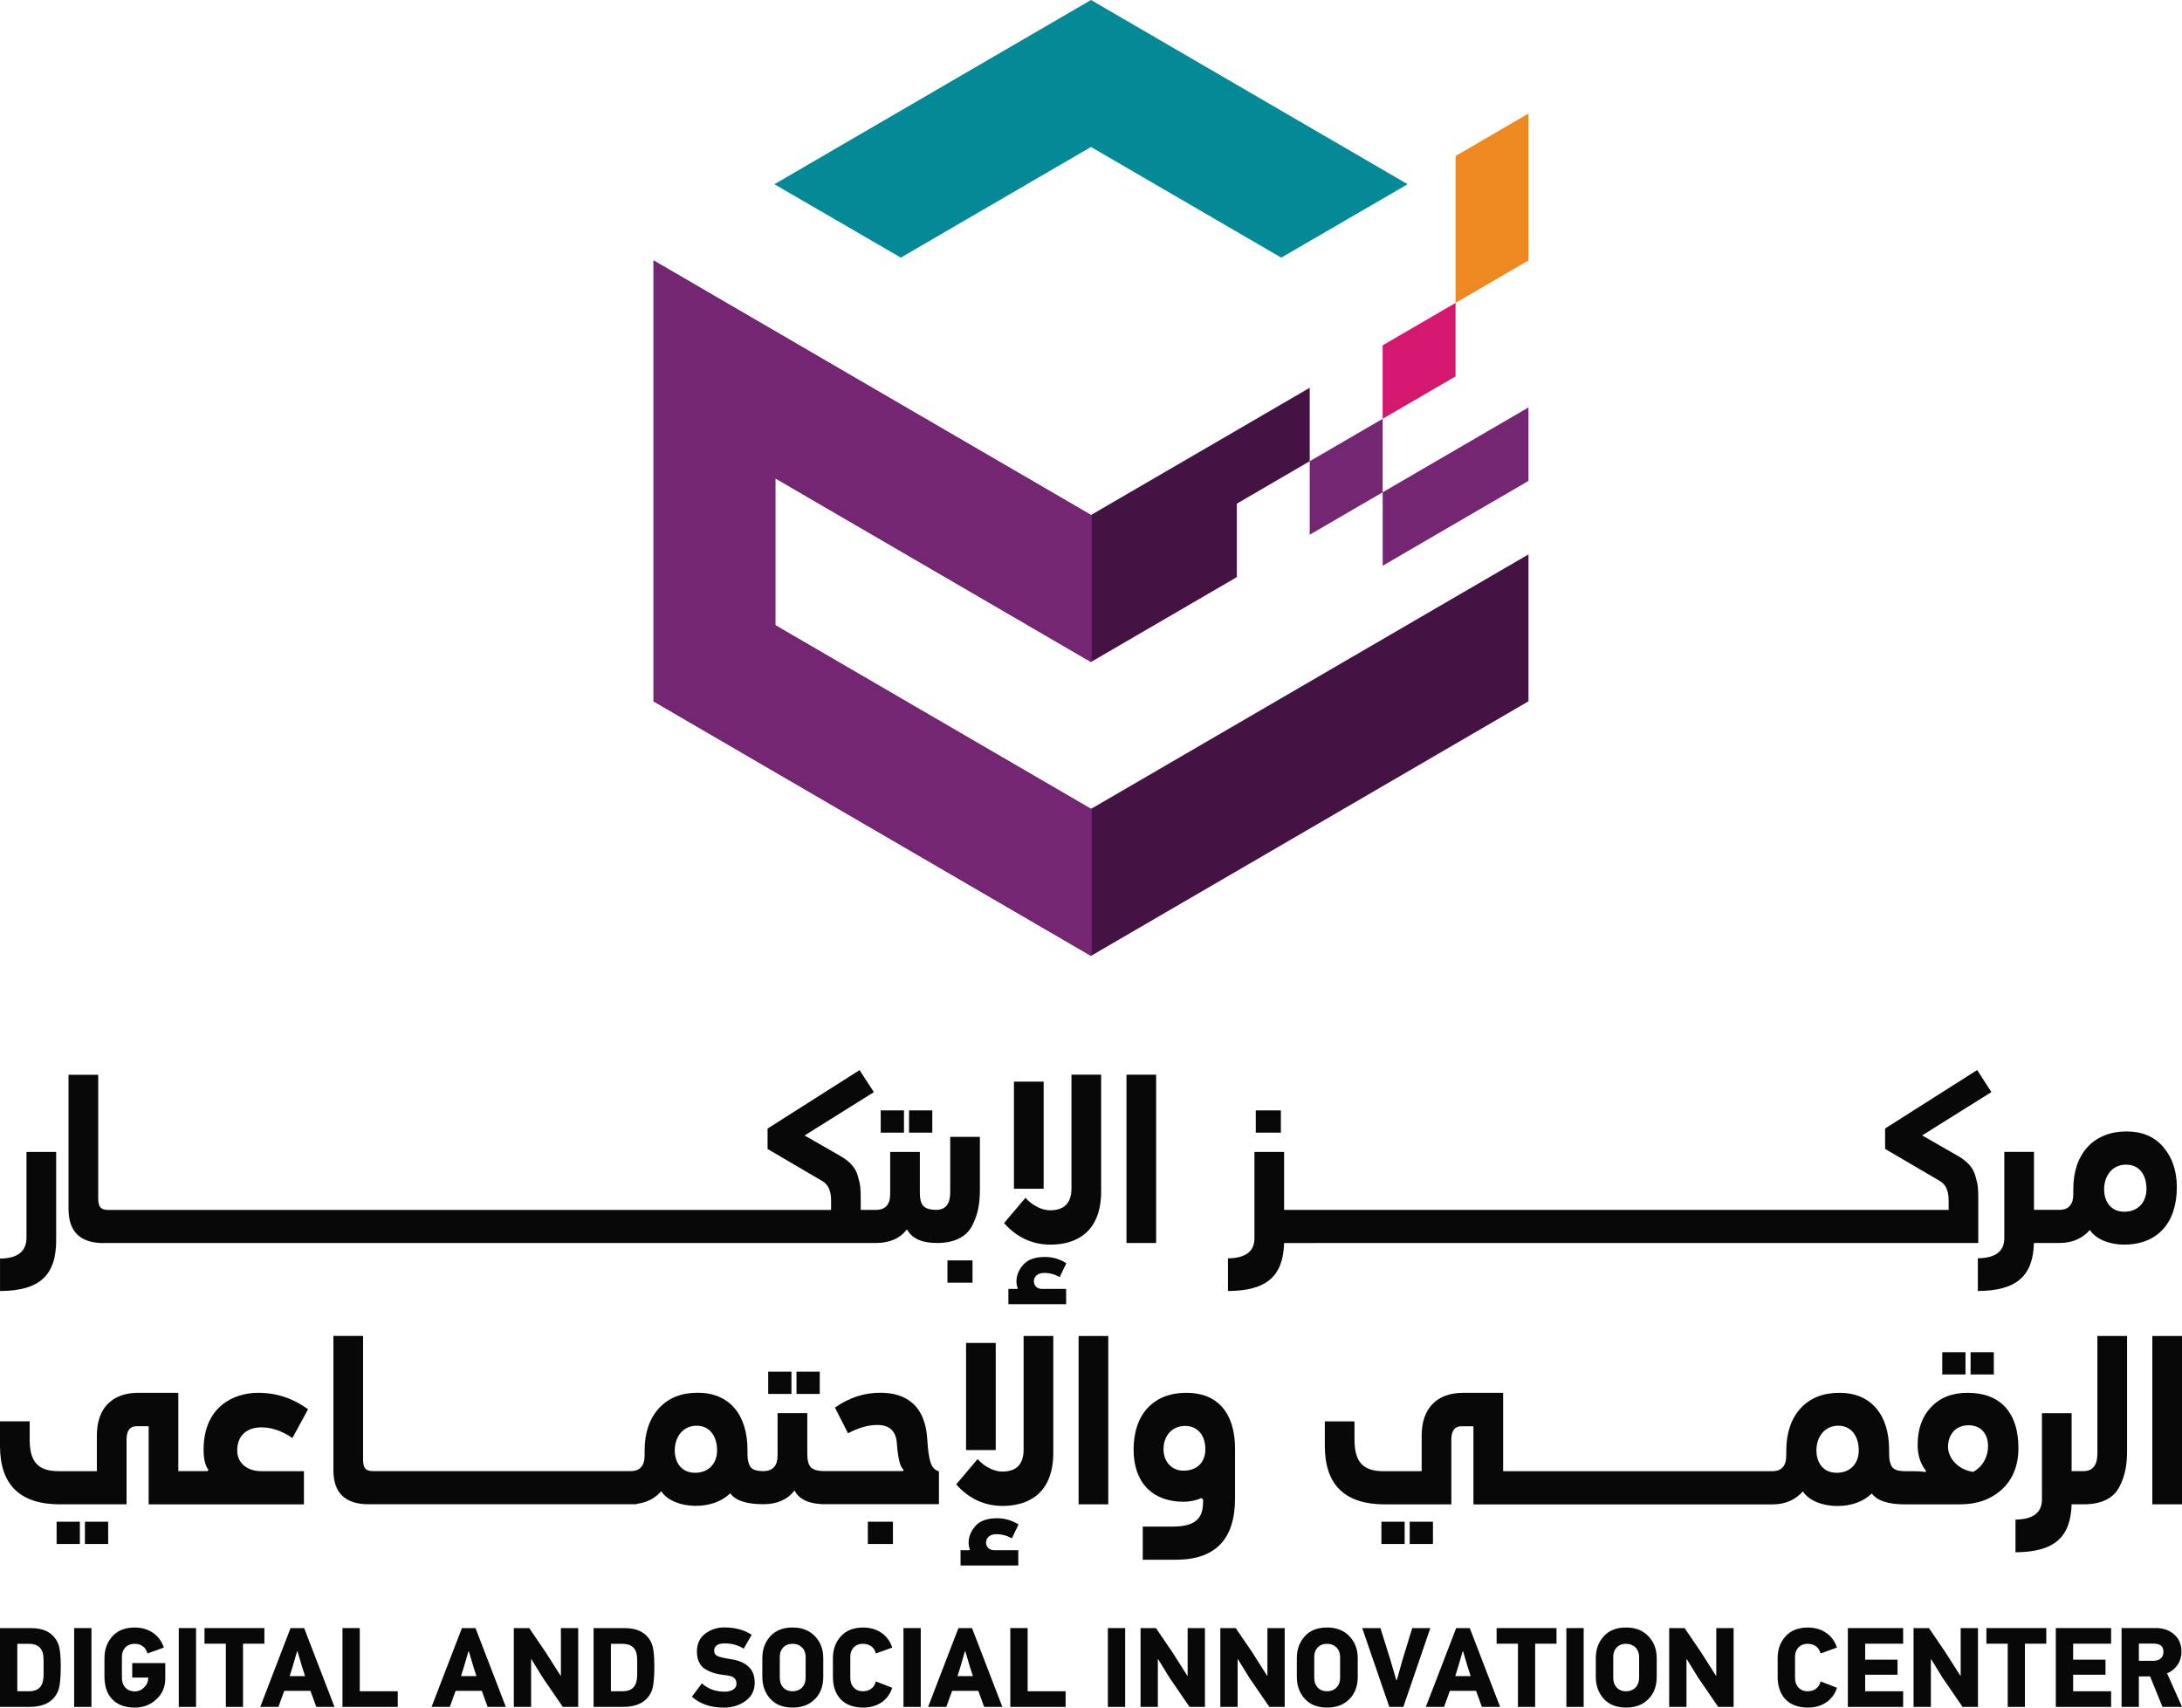 <svg width="161" height="126" viewBox="0 0 161 126" fill="none" xmlns="http://www.w3.org/2000/svg">
    <g clip-path="url(#clip0_3373_2265)">
        <path d="M71.183 16.265L80.5 10.844L94.536 19.009L103.862 13.593L80.5 0L66.525 8.131L57.14 13.593L66.466 19.009L71.183 16.265Z" fill="#038A96"/>
        <path d="M91.26 31.743L85.881 34.871L80.554 37.97L80.5 38.002L75.843 35.292L66.523 29.871L60.772 26.524L57.206 24.448L48.222 19.22V51.749L50.787 53.242L77.096 68.55L80.5 70.531L94.477 62.4L112.779 51.749V40.908L103.797 46.133L89.818 54.267L80.5 59.687L66.523 51.556L57.206 46.133V35.292L61.863 38.002L66.523 40.712L80.5 48.846L80.554 48.814L85.881 45.715L91.26 42.584V37.164L96.639 34.033V28.612L91.26 31.743Z" fill="#441243"/>
        <path d="M75.843 35.292L66.523 29.871L60.772 26.524L57.206 24.448L48.222 19.22V51.749L50.785 53.242L77.096 68.55L80.5 70.531L80.554 70.499V59.658L80.5 59.687L66.523 51.556L57.206 46.133V35.292L61.863 38.002L66.523 40.712L80.5 48.846L80.554 48.814V37.97L80.5 38.002L75.843 35.292Z" fill="#742673"/>
        <path d="M107.4 22.351L102.018 25.482V30.902L107.4 27.774V22.351Z" fill="#D41870"/>
        <path d="M107.4 11.51V16.93V22.351L112.779 19.22V13.8V8.379L107.4 11.51Z" fill="#EE8922"/>
        <path d="M107.4 33.195L102.021 36.325V30.902L96.639 34.033V39.454L102.021 36.325V41.746L107.4 38.615L112.779 35.487V30.064L107.4 33.195Z" fill="#742673"/>
        <path d="M4.144 91.499V84.999H1.955V91.313C1.955 92.34 1.31 92.853 0.002 92.869V95.263C2.94 95.248 4.146 94.1 4.146 91.499" fill="#080808"/>
        <path d="M7.654 91.719H64.629C65.648 91.719 66.412 91.376 66.922 90.71C67.278 91.378 68.008 91.719 69.145 91.719C70.452 91.719 71.336 91.24 71.742 90.42C72.166 89.597 72.303 88.811 72.303 87.734V83.886H70.112V87.991C70.112 88.811 69.79 89.24 69.145 89.275C68.11 89.275 67.871 88.916 67.871 87.941V84.999H65.682V88.114C65.682 88.884 65.326 89.277 64.629 89.277H63.509V88.491C63.509 87.739 63.491 87.43 63.306 86.814C63.153 86.18 62.695 85.685 61.965 85.274L59.367 83.786L64.478 80.587L63.425 78.962L56.635 83.275V84.781L60.693 87.159C61.117 87.416 61.322 87.877 61.322 88.579V89.281H8.01C7.485 89.281 7.246 89.111 7.246 88.425V79.305H5.057V89.211C5.057 90.888 5.922 91.726 7.654 91.726" fill="#080808"/>
        <path d="M68.789 81.934H67.073V83.577H68.789V81.934Z" fill="#080808"/>
        <path d="M66.701 81.934H64.985V83.577H66.701V81.934Z" fill="#080808"/>
        <path d="M71.758 93.003H69.907V94.646H71.758V93.003Z" fill="#080808"/>
        <path d="M77.037 93.928C77.461 93.928 77.835 94.03 78.192 94.237L78.683 93.21C78.192 92.901 77.664 92.749 77.105 92.749C76.375 92.749 75.849 92.937 75.509 93.312C75.168 93.705 74.999 94.116 74.999 94.543C74.999 94.732 75.033 94.918 75.101 95.073L75.049 95.107H74.404V96.236H78.665V95.107H76.882C76.526 95.107 76.287 94.868 76.287 94.543C76.287 94.2 76.557 93.928 77.033 93.928" fill="#080808"/>
        <path d="M77.513 91.84C79.398 91.84 81.249 90.933 81.249 87.905V79.299H79.059V87.682C79.059 88.761 78.534 89.307 77.481 89.307C76.938 89.307 76.208 88.998 75.664 88.384L74.086 90.249C75.02 91.31 76.174 91.84 77.515 91.84" fill="#080808"/>
        <path d="M77.006 79.812H74.814V87.716H77.006V79.812Z" fill="#080808"/>
        <path d="M85.306 79.299H83.117V91.719H85.306V79.299Z" fill="#080808"/>
        <path d="M94.509 81.934H92.658V83.577H94.509V81.934Z" fill="#080808"/>
        <path d="M97.09 91.719H145.968V88.486C145.968 87.734 145.952 87.425 145.765 86.81C145.612 86.176 145.154 85.681 144.424 85.269L141.826 83.781L146.937 80.582L145.884 78.958L139.094 83.27V84.776L143.152 87.155C143.576 87.412 143.781 87.873 143.781 88.575V89.277H94.748V84.999H92.559V91.363C92.559 92.337 91.914 92.835 90.607 92.851V95.263C93.458 95.248 94.68 94.168 94.748 91.722H97.093L97.09 91.719Z" fill="#080808"/>
        <path d="M156.868 85.937C157.819 85.937 158.378 86.639 158.378 87.734C158.378 88.625 157.835 89.411 156.748 89.411C155.747 89.411 155.254 88.659 155.254 87.75C155.254 86.776 155.849 85.937 156.866 85.937M145.934 95.261C148.786 95.245 150.008 94.166 150.075 91.719H151.964C152.905 91.713 153.646 91.39 154.201 90.761C154.658 91.463 155.695 91.838 156.73 91.838C159.192 91.838 160.619 90.229 160.619 87.612C160.619 86.396 160.279 85.403 159.618 84.636C158.955 83.865 158.056 83.488 156.902 83.488C155.747 83.488 154.746 83.865 154.032 84.636C153.335 85.406 152.979 86.449 152.979 87.766V88.109C152.979 88.879 152.639 89.273 151.944 89.273H150.078V84.995H147.889V91.358C147.889 92.333 147.244 92.83 145.936 92.846V95.259L145.934 95.261Z" fill="#080808"/>
        <path d="M7.981 112.285H6.265V113.928H7.981V112.285Z" fill="#080808"/>
        <path d="M5.893 112.285H4.177V113.928H5.893V112.285Z" fill="#080808"/>
        <path d="M4.432 111.001H9.338V106.212C9.338 105.562 9.593 105.237 10.084 105.237H10.968V111.003H22.427V108.556H19.302C18.13 108.556 17.503 107.872 17.503 107.034C17.503 105.819 18.335 105.323 19.287 105.323C20.033 105.323 20.797 105.58 21.577 106.109L22.731 103.987C21.627 103.183 20.405 102.772 19.047 102.772C17.23 102.772 15.023 103.815 15.023 106.964C15.023 107.666 15.143 108.161 15.38 108.452L15.312 108.554H13.157V102.772H10.204C8.319 102.772 7.147 103.867 7.147 105.921V108.556H4.329C2.717 108.556 2.189 107.77 2.189 106.196V104.878H0V106.691C0 109.565 1.477 111.003 4.432 111.003" fill="#080808"/>
        <path d="M60.486 101.213H58.77V102.856H60.486V101.213Z" fill="#080808"/>
        <path d="M58.398 101.213H56.682V102.856H58.398V101.213Z" fill="#080808"/>
        <path d="M65.885 112.285H64.034V113.928H65.885V112.285Z" fill="#080808"/>
        <path d="M51.283 108.672C50.282 108.672 49.788 107.92 49.788 107.014C49.788 106.039 50.384 105.201 51.4 105.201C52.334 105.201 52.911 105.937 52.911 107.032C52.911 107.922 52.349 108.674 51.281 108.674M69.28 108.57C68.991 108.483 68.788 108.279 68.669 107.936C68.55 107.593 68.466 106.995 68.414 106.139C68.261 103.828 66.987 102.767 64.951 102.767C63.779 102.767 62.659 103.126 61.606 103.862L62.573 105.762C63.337 105.351 64.05 105.146 64.728 105.146C65.628 105.146 66.103 105.591 66.171 106.464C66.257 107.645 66.426 108.295 66.681 108.447L66.629 108.549H60.84C59.805 108.549 59.566 108.19 59.566 107.216V104.274H57.374V107.388C57.374 108.159 57.018 108.552 56.322 108.552C55.763 108.552 55.422 108.431 55.287 108.088C55.152 107.745 55.152 107.575 55.152 106.977C55.152 104.36 53.794 102.767 51.486 102.767C50.28 102.767 49.331 103.142 48.616 103.915C47.92 104.685 47.563 105.728 47.563 107.045V107.388C47.563 108.159 47.223 108.552 46.529 108.552H27.553C27.026 108.552 26.789 108.379 26.789 107.695V98.576H24.6V108.481C24.6 110.158 25.466 110.996 27.197 110.996H46.991V110.964C47.726 110.874 48.323 110.565 48.79 110.037C49.247 110.739 50.284 111.114 51.319 111.114C52.354 111.114 53.238 110.805 53.883 110.19C54.254 110.719 55.071 110.994 56.326 110.994C57.345 110.994 58.109 110.651 58.619 109.983C58.944 110.59 59.579 110.926 60.547 110.98C60.589 110.985 60.63 110.992 60.673 110.992H69.28V108.563V108.57Z" fill="#080808"/>
        <path d="M72.132 107.663L70.554 109.529C71.487 110.59 72.641 111.119 73.983 111.119C75.867 111.119 77.718 110.213 77.718 107.184V98.578H75.527V106.961C75.527 108.038 75.002 108.586 73.949 108.586C73.406 108.586 72.675 108.277 72.132 107.661" fill="#080808"/>
        <path d="M73.471 99.094H71.282V106.998H73.471V99.094Z" fill="#080808"/>
        <path d="M73.507 113.207C73.931 113.207 74.305 113.309 74.661 113.516L75.153 112.489C74.661 112.18 74.134 112.028 73.575 112.028C72.844 112.028 72.317 112.216 71.978 112.591C71.638 112.984 71.469 113.396 71.469 113.823C71.469 114.011 71.503 114.197 71.57 114.352L71.519 114.386H70.874V115.515H75.135V114.386H73.351C72.995 114.386 72.756 114.148 72.756 113.823C72.756 113.48 73.027 113.207 73.502 113.207" fill="#080808"/>
        <path d="M81.774 98.581H79.585V111.001H81.774V98.581Z" fill="#080808"/>
        <path d="M87.326 108.52C86.443 108.52 85.85 107.836 85.85 106.945C85.85 105.919 86.495 105.217 87.462 105.217C88.328 105.217 88.938 105.884 88.938 106.927C88.938 107.97 88.26 108.518 87.326 108.518M91.13 106.911C91.13 104.226 89.806 102.772 87.547 102.772C85.086 102.772 83.643 104.38 83.643 106.964C83.643 109.361 85 110.812 87.326 110.812C87.784 110.812 88.226 110.726 88.65 110.54L88.769 110.642V110.83C88.769 112.012 88.226 112.643 86.544 112.643H84.319V115.09H86.765C89.669 115.09 91.127 113.584 91.127 110.574V106.911H91.13Z" fill="#080808"/>
        <path d="M105.732 112.285H104.016V113.928H105.732V112.285Z" fill="#080808"/>
        <path d="M103.644 112.285H101.928V113.928H103.644V112.285Z" fill="#080808"/>
        <path d="M145.026 99.778H143.31V101.421H145.026V99.778Z" fill="#080808"/>
        <path d="M147.116 99.778H145.4V101.421H147.116V99.778Z" fill="#080808"/>
        <path d="M135.519 108.674C134.518 108.674 134.026 107.922 134.026 107.014C134.026 106.039 134.621 105.201 135.638 105.201C136.571 105.201 137.149 105.937 137.149 107.032C137.149 107.922 136.589 108.674 135.519 108.674ZM145.246 105.167C146.18 105.167 146.689 105.816 146.689 106.707C146.689 107.409 146.367 108.177 145.603 108.606C144.498 108.47 143.736 107.598 143.736 106.759C143.736 105.921 144.245 105.169 145.246 105.169M144.651 111.001C145.907 111.001 146.926 110.624 147.724 109.888C148.522 109.151 148.93 108.127 148.93 106.843C148.93 104.26 147.622 102.772 145.179 102.772C144.04 102.772 143.143 103.131 142.48 103.833C141.817 104.535 141.495 105.457 141.495 106.605C141.495 107.375 141.698 108.025 142.106 108.522L142.072 108.624C141.835 108.572 141.513 108.556 141.087 108.556H140.559C139.998 108.556 139.66 108.436 139.525 108.093C139.389 107.75 139.389 107.579 139.389 106.982C139.389 104.365 138.032 102.772 135.724 102.772C134.518 102.772 133.569 103.149 132.854 103.919C132.157 104.689 131.801 105.732 131.801 107.05V107.393C131.801 108.163 131.461 108.556 130.766 108.556H110.91V102.774H107.956C106.072 102.774 104.899 103.869 104.899 105.923V108.559H102.081C100.469 108.559 99.942 107.772 99.942 106.198V104.88H97.753V106.693C97.753 109.567 99.23 111.005 102.183 111.005H107.088V106.216C107.088 105.566 107.343 105.242 107.835 105.242H108.718V111.008H130.766C131.718 111.008 132.464 110.683 133.025 110.049C133.483 110.751 134.52 111.126 135.555 111.126C136.589 111.126 137.473 110.817 138.118 110.201C138.492 110.73 139.306 111.005 140.564 111.005H144.656L144.651 111.001Z" fill="#080808"/>
        <path d="M156.945 98.581H154.756V107.271C154.756 108.091 154.433 108.52 153.788 108.554H152.855V104.276H150.666V110.64C150.666 111.614 150.021 112.112 148.714 112.128V114.541C151.566 114.523 152.787 113.446 152.855 110.999H153.788C155.096 110.999 155.98 110.519 156.385 109.699C156.809 108.877 156.947 108.091 156.947 107.014V98.581H156.945Z" fill="#080808"/>
        <path d="M161 98.581H158.811V111.001H161V98.581Z" fill="#080808"/>
        <path d="M3.217 123.551C3.217 124.362 2.92 124.796 2.115 124.796H1.278V121.295H2.09C2.886 121.295 3.217 121.679 3.217 122.49V123.551ZM2.297 120.134H0V125.95H2.155C3.242 125.95 3.945 125.566 4.277 124.798C4.416 124.473 4.484 123.853 4.484 122.942C4.484 122.099 4.41 121.522 4.261 121.213C3.921 120.495 3.267 120.136 2.295 120.136" fill="#080808"/>
        <path d="M6.748 120.134H5.472V125.95H6.748V120.134Z" fill="#080808"/>
        <path d="M9.757 123.785H10.934V123.826C10.934 124.085 10.835 124.319 10.636 124.512C10.447 124.705 10.215 124.805 9.94 124.805C9.336 124.805 8.995 124.362 8.995 123.819V122.24C8.995 121.713 9.336 121.295 9.933 121.295C10.438 121.295 10.778 121.579 10.878 122.006L12.088 121.572C11.797 120.67 11.011 120.093 9.94 120.093C9.227 120.093 8.68 120.309 8.29 120.745C7.9 121.182 7.708 121.715 7.708 122.358V123.728C7.708 125.107 8.479 126 9.937 126C10.569 126 11.098 125.8 11.538 125.391C11.978 124.982 12.194 124.48 12.194 123.878V122.717H9.757V123.787V123.785Z" fill="#080808"/>
        <path d="M14.466 120.134H13.191V125.95H14.466V120.134Z" fill="#080808"/>
        <path d="M19.508 120.134H15.089V121.286H16.665V125.95H17.932V121.286H19.508V120.134Z" fill="#080808"/>
        <path d="M21.374 123.676L21.588 122.99L21.92 121.854H21.953L22.294 123.008L22.51 123.676H21.374ZM21.439 120.134L19.201 125.95H20.544L20.975 124.764H22.907L23.338 125.95H24.681L22.443 120.134H21.439Z" fill="#080808"/>
        <path d="M26.546 120.134H25.27V125.95H29.348V124.796H26.546V120.134Z" fill="#080808"/>
        <path d="M34.017 123.676L34.231 122.99L34.562 121.854H34.596L34.937 123.008L35.153 123.676H34.017ZM34.082 120.134L31.843 125.95H33.187L33.618 124.764H35.55L35.98 125.95H37.324L35.085 120.134H34.082Z" fill="#080808"/>
        <path d="M41.386 123.651L41.371 123.66L40.259 121.913L39.049 120.134H37.912V125.948H39.188V122.431L39.206 122.422L40.059 123.81L41.526 125.948H42.662V120.134H41.386V123.651Z" fill="#080808"/>
        <path d="M47.016 123.551C47.016 124.362 46.718 124.796 45.913 124.796H45.077V121.295H45.888C46.684 121.295 47.016 121.679 47.016 122.49V123.551ZM46.096 120.134H43.798V125.95H45.954C47.04 125.95 47.744 125.566 48.075 124.798C48.215 124.473 48.282 123.853 48.282 122.942C48.282 122.099 48.208 121.522 48.059 121.213C47.719 120.495 47.065 120.136 46.093 120.136" fill="#080808"/>
        <path d="M55.15 122.908C54.809 122.64 54.428 122.499 53.905 122.424C53.416 122.349 53.084 122.265 52.927 122.19C52.769 122.115 52.694 121.981 52.694 121.806C52.694 121.513 52.893 121.263 53.456 121.263C54.02 121.263 54.469 121.397 54.874 121.656L55.463 120.629C54.924 120.27 54.243 120.086 53.423 120.086C52.893 120.086 52.428 120.245 52.02 120.554C51.624 120.863 51.423 121.297 51.423 121.874C51.423 122.501 51.655 122.951 52.086 123.194C52.516 123.435 52.949 123.553 53.553 123.612C54.185 123.672 54.342 123.906 54.342 124.249C54.342 124.592 54.002 124.826 53.472 124.826C52.8 124.826 52.246 124.626 51.788 124.214L51.051 125.2C51.657 125.734 52.435 126.002 53.407 126.002C54.013 126.002 54.543 125.843 54.998 125.519C55.454 125.194 55.686 124.742 55.686 124.165C55.686 123.587 55.488 123.169 55.147 122.91" fill="#080808"/>
        <path d="M59.444 123.819C59.444 124.387 59.072 124.796 58.475 124.796C57.877 124.796 57.537 124.362 57.537 123.819V122.24C57.537 121.713 57.877 121.295 58.475 121.295C59.072 121.295 59.444 121.704 59.444 122.24V123.819ZM58.481 120.091C57.769 120.091 57.221 120.309 56.831 120.743C56.441 121.177 56.249 121.711 56.249 122.356V123.726C56.249 124.369 56.441 124.912 56.831 125.346C57.221 125.78 57.769 125.998 58.481 125.998C59.194 125.998 59.717 125.789 60.123 125.38C60.537 124.971 60.745 124.419 60.745 123.726V122.356C60.745 121.697 60.537 121.154 60.123 120.727C59.717 120.3 59.169 120.091 58.481 120.091Z" fill="#080808"/>
        <path d="M63.68 121.295C64.185 121.295 64.525 121.579 64.625 122.006L65.835 121.572C65.544 120.67 64.758 120.093 63.689 120.093C62.977 120.093 62.429 120.311 62.039 120.745C61.649 121.179 61.457 121.713 61.457 122.358V123.728C61.457 125.107 62.228 126 63.687 126C64.755 126 65.544 125.448 65.833 124.537L64.622 124.069C64.53 124.503 64.174 124.796 63.678 124.796C63.071 124.796 62.74 124.362 62.74 123.817V122.238C62.74 121.711 63.08 121.293 63.678 121.293" fill="#080808"/>
        <path d="M67.939 120.134H66.663V125.95H67.939V120.134Z" fill="#080808"/>
        <path d="M70.651 123.676L70.865 122.99L71.196 121.854H71.23L71.57 123.008L71.787 123.676H70.651ZM70.718 120.134L68.48 125.95H69.823L70.254 124.764H72.186L72.616 125.95H73.96L71.721 120.134H70.718Z" fill="#080808"/>
        <path d="M75.825 120.134H74.546V125.95H78.627V124.796H75.825V120.134Z" fill="#080808"/>
        <path d="M83.021 120.134H81.745V125.95H83.021V120.134Z" fill="#080808"/>
        <path d="M87.631 123.651L87.613 123.66L86.504 121.913L85.293 120.134H84.157V125.948H85.433V122.431L85.448 122.422L86.303 123.81L87.77 125.948H88.907V120.134H87.631V123.651Z" fill="#080808"/>
        <path d="M93.517 123.651L93.499 123.66L92.39 121.913L91.179 120.134H90.043V125.948H91.319V122.431L91.335 122.422L92.189 123.81L93.657 125.948H94.793V120.134H93.517V123.651Z" fill="#080808"/>
        <path d="M98.88 123.819C98.88 124.387 98.506 124.796 97.911 124.796C97.316 124.796 96.973 124.362 96.973 123.819V122.24C96.973 121.713 97.313 121.295 97.911 121.295C98.508 121.295 98.88 121.704 98.88 122.24V123.819ZM97.918 120.091C97.205 120.091 96.657 120.309 96.267 120.743C95.877 121.177 95.688 121.711 95.688 122.356V123.726C95.688 124.369 95.877 124.912 96.267 125.346C96.657 125.78 97.205 125.998 97.918 125.998C98.63 125.998 99.153 125.789 99.559 125.38C99.974 124.971 100.181 124.419 100.181 123.726V122.356C100.181 121.697 99.974 121.154 99.559 120.727C99.153 120.3 98.605 120.091 97.918 120.091Z" fill="#080808"/>
        <path d="M104.203 120.134L103.472 122.515L103.067 123.969H103.026L102.593 122.49L101.856 120.134H100.512L102.512 125.95H103.547L105.538 120.134H104.203Z" fill="#080808"/>
        <path d="M107.377 123.676L107.591 122.99L107.923 121.854H107.956L108.297 123.008L108.513 123.676H107.377ZM107.445 120.134L105.206 125.95H106.55L106.98 124.764H108.912L109.343 125.95H110.686L108.448 120.134H107.445Z" fill="#080808"/>
        <path d="M110.429 121.286H112.003V125.95H113.272V121.286H114.848V120.134H110.429V121.286Z" fill="#080808"/>
        <path d="M116.852 120.134H115.576V125.95H116.852V120.134Z" fill="#080808"/>
        <path d="M120.942 123.819C120.942 124.387 120.567 124.796 119.972 124.796C119.377 124.796 119.034 124.362 119.034 123.819V122.24C119.034 121.713 119.375 121.295 119.972 121.295C120.57 121.295 120.942 121.704 120.942 122.24V123.819ZM119.979 120.091C119.267 120.091 118.719 120.309 118.329 120.743C117.939 121.177 117.747 121.711 117.747 122.356V123.726C117.747 124.369 117.939 124.912 118.329 125.346C118.719 125.78 119.267 125.998 119.979 125.998C120.691 125.998 121.214 125.789 121.62 125.38C122.035 124.971 122.242 124.419 122.242 123.726V122.356C122.242 121.697 122.035 121.154 121.62 120.727C121.214 120.3 120.667 120.091 119.979 120.091Z" fill="#080808"/>
        <path d="M126.636 123.651L126.621 123.66L125.509 121.913L124.299 120.134H123.162V125.948H124.438V122.431L124.456 122.422L125.311 123.81L126.778 125.948H127.915V120.134H126.636V123.651Z" fill="#080808"/>
        <path d="M133.386 121.295C133.891 121.295 134.231 121.579 134.331 122.006L135.541 121.572C135.25 120.67 134.464 120.093 133.395 120.093C132.683 120.093 132.135 120.311 131.745 120.745C131.355 121.179 131.165 121.713 131.165 122.358V123.728C131.165 125.107 131.936 126 133.395 126C134.464 126 135.253 125.448 135.541 124.537L134.331 124.069C134.24 124.503 133.882 124.796 133.386 124.796C132.78 124.796 132.448 124.362 132.448 123.817V122.238C132.448 121.711 132.789 121.293 133.386 121.293" fill="#080808"/>
        <path d="M136.344 125.95H140.424V124.796H137.622V123.576H140.009V122.465H137.622V121.286H140.424V120.134H136.344V125.95Z" fill="#080808"/>
        <path d="M144.669 123.651L144.651 123.66L143.54 121.913L142.329 120.134H141.193V125.948H142.471V122.431L142.487 122.422L143.341 123.81L144.809 125.948H145.945V120.134H144.669V123.651Z" fill="#080808"/>
        <path d="M146.568 121.286H148.141V125.95H149.41V121.286H150.986V120.134H146.568V121.286Z" fill="#080808"/>
        <path d="M151.689 125.95H155.77V124.796H152.968V123.576H155.355V122.465H152.968V121.286H155.77V120.134H151.689V125.95Z" fill="#080808"/>
        <path d="M158.87 122.549H157.817V121.279H158.91C159.39 121.279 159.632 121.479 159.632 121.89C159.632 122.302 159.343 122.551 158.87 122.551M160.96 121.879C160.96 121.336 160.777 120.909 160.421 120.6C160.065 120.291 159.625 120.132 159.095 120.132H156.541V125.948H157.817V123.701H158.646L159.56 125.948H161.002L159.9 123.474C160.588 123.174 160.962 122.579 160.962 121.877" fill="#080808"/>
    </g>
    <defs>
        <clipPath id="clip0_3373_2265">
            <rect width="161" height="126" fill="white"/>
        </clipPath>
    </defs>
</svg>
